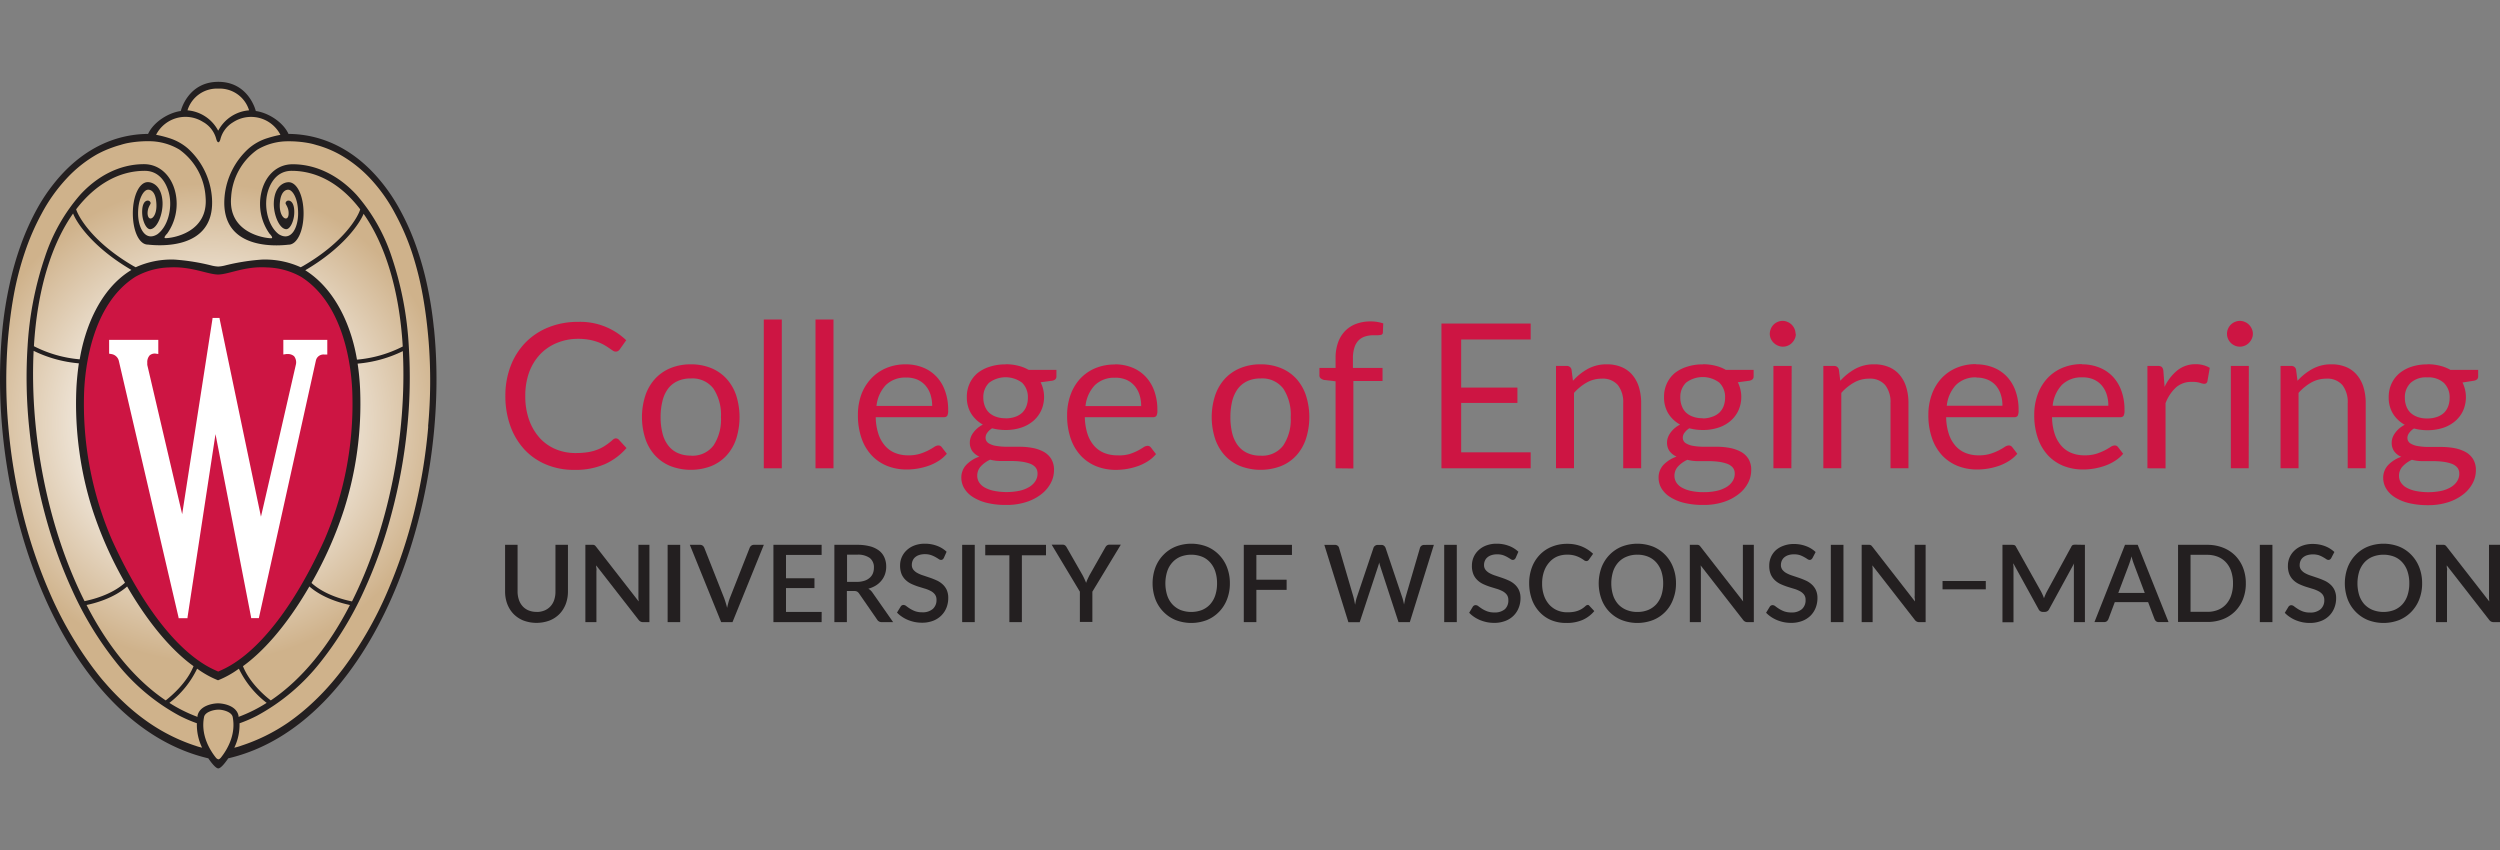 <?xml version="1.0" encoding="UTF-8"?> <svg xmlns="http://www.w3.org/2000/svg" xmlns:xlink="http://www.w3.org/1999/xlink" id="Layer_1" data-name="Layer 1" viewBox="0 0 600 204"><rect x="0" y="0" width="600" height="204" fill="#808080" stroke="none"/><defs><style>.cls-1{fill:none;}.cls-2{clip-path:url(#clip-path);}.cls-3{fill:url(#radial-gradient);}.cls-4{clip-path:url(#clip-path-2);}.cls-5{fill:#231f20;}.cls-6{fill:#cd1543;}.cls-7{fill:#fff;}.cls-8{clip-path:url(#clip-path-3);}</style><clipPath id="clip-path"><path id="SVGID" class="cls-1" d="M43.77,26.86l-.09.35-.35.05c-2.56.35-6,2.25-7.32,5,0,.46-.53.47-.71.47-7.6.11-14.63,3.46-20.31,9.69A44.26,44.26,0,0,0,7.91,53,66.7,66.7,0,0,0,3.52,65.1,89.87,89.87,0,0,0,1.1,78.8c-4.3,42.14,14.75,94.66,49,102.64l.2,0,.12.18a7,7,0,0,0,2,2.19,7,7,0,0,0,2-2.19l.12-.18.2,0c34.2-8,53.25-60.5,49-102.64A80.39,80.39,0,0,0,98.2,56.09L97.76,55a45.51,45.51,0,0,0-8-12.66C84.06,36.15,77,32.8,69.43,32.69c-.17,0-.67,0-.7-.48a10.36,10.36,0,0,0-7.31-5l-.35-.05L61,26.82c0-.07-1.68-6.67-8.6-6.67s-8.54,6.42-8.61,6.71"></path></clipPath><radialGradient id="radial-gradient" cx="-708.55" cy="113.5" r="2.02" gradientTransform="matrix(33.91, 0, 0, -33.92, 24077.18, 3951.43)" gradientUnits="userSpaceOnUse"><stop offset="0" stop-color="#fff"></stop><stop offset="0.25" stop-color="#fff"></stop><stop offset="0.84" stop-color="#cfb28b"></stop><stop offset="1" stop-color="#cfb28b"></stop></radialGradient><clipPath id="clip-path-2"><rect id="SVGID-2" data-name="SVGID" class="cls-1" y="19.62" width="104.74" height="164.76"></rect></clipPath><clipPath id="clip-path-3"><rect id="SVGID-3" data-name="SVGID" class="cls-1" x="121.23" y="130.55" width="478.77" height="18.97"></rect></clipPath></defs><g class="cls-2"><rect class="cls-3" x="-3.2" y="20.15" width="111.13" height="163.7"></rect></g><g class="cls-4"><path class="cls-5" d="M104.13,78.75a90.71,90.71,0,0,0-1.63-10.38,74.64,74.64,0,0,0-2.63-9.3,58.85,58.85,0,0,0-4.2-9.3A42.11,42.11,0,0,0,90.09,42c-5.73-6.29-12.82-9.75-20.68-9.86h-.17c-1.28-2.8-4.8-5.07-7.85-5.5,0,0-1.65-7-9-7s-9,7-9,7c-3.06.43-6.57,2.7-7.85,5.5h-.17c-7.86.11-14.95,3.57-20.69,9.86a43.07,43.07,0,0,0-5.58,7.75,59.72,59.72,0,0,0-4.19,9.3,73,73,0,0,0-2.63,9.3A90.71,90.71,0,0,0,.61,78.75C-3.74,121.44,15.46,173.91,50,182c.53.79,1.73,2.42,2.39,2.42s1.86-1.63,2.39-2.42c34.52-8.05,53.72-60.52,49.37-103.21M52.37,21.27a7.37,7.37,0,0,1,7.41,5.21,9.17,9.17,0,0,0-7.28,4.66s-.07.18-.13.18-.11-.14-.13-.18A9.18,9.18,0,0,0,45,26.48a7.37,7.37,0,0,1,7.41-5.21m-3.51,8.09a6.63,6.63,0,0,1,3,4c.13.49.31.78.51.78s.38-.29.5-.78a6.65,6.65,0,0,1,3-4,7.91,7.91,0,0,1,11.39,3,25.92,25.92,0,0,0-3.14.8,12.47,12.47,0,0,0-4.49,2.49A17.75,17.75,0,0,0,53.9,47.15C52.65,61,68.47,58.79,69.27,58.72c2,0,3.59-3.22,3.59-7.5s-1.59-7.49-3.59-7.49c-1.23,0-3.35,1-3.55,4.8C65.58,51.22,66.9,54.8,68.6,55c.88.12,1.69-1.44,1.94-3,.22-1.38.1-3.53-1.12-3.84a.72.72,0,0,0-.88.53c-.09.35.76,1,.73,2.53,0,2.36-2.42,1.18-2.1-2.57.28-3.32,2-3.11,2-3.12,1,0,2.38,2,2.38,5.69,0,3.3-1.59,6.86-4.63,5C64.41,54.35,63.39,50,64.1,46.7,64.42,45.17,65.75,41,70,41c6.15,0,11.88,3.23,16.45,9.24C86,51.85,82.79,58,72.72,63.85c-.22.11-.54.3-.55.29a20.77,20.77,0,0,0-9.31-1.84,50.89,50.89,0,0,0-8.76,1.39,7.9,7.9,0,0,1-1.73.28,8,8,0,0,1-1.74-.28,50.63,50.63,0,0,0-8.75-1.39,20.77,20.77,0,0,0-9.31,1.84s-.33-.18-.55-.29C22,58,18.78,51.85,18.27,50.24c4.58-6,10.31-9.24,16.46-9.24,4.26,0,5.58,4.17,5.9,5.7.71,3.33-.3,7.65-2.86,9.52-3,1.86-4.63-1.7-4.63-5,0-3.7,1.43-5.69,2.38-5.69.07,0,1.77-.2,2,3.12.32,3.75-2,4.93-2.1,2.57,0-1.58.81-2.18.73-2.53a.72.72,0,0,0-.88-.53C34.09,48.47,34,50.62,34.2,52c.25,1.58,1.06,3.14,1.94,3,1.7-.22,3-3.8,2.87-6.49-.19-3.82-2.32-4.8-3.54-4.8-2,0-3.59,3.22-3.59,7.49s1.54,7.5,3.59,7.5c.8.07,16.62,2.23,15.37-11.57A17.75,17.75,0,0,0,45.1,35.64a12.55,12.55,0,0,0-4.49-2.49,26,26,0,0,0-3.15-.8,7.92,7.92,0,0,1,11.4-3M18.92,87.24c-.38,2.64-.54,4.86-.6,6.24a83.32,83.32,0,0,0,.74,15,82.31,82.31,0,0,0,3.13,13.82A93,93,0,0,0,30,139.85c-3.23,2.94-8.08,4.1-9.71,4.42C11.54,126.88,7.09,104.43,8.07,84.2a30.64,30.64,0,0,0,10.85,3M8.14,83.09c.82-13.8,4.32-24.64,9.4-31.85.9,2.34,4.85,8.21,14,13.55-7.73,4.66-11.23,14.28-12.41,21.45A29.71,29.71,0,0,1,8.14,83.09m22.37,57.66c5.8,10,11.55,16,15.94,19.13-1.59,4-5.36,7.19-6.68,8.22-7.57-5.09-14-13.16-19-22.9,1.94-.4,6.49-1.58,9.75-4.45m16.81,19.74a23.18,23.18,0,0,0,5,2.78,23,23,0,0,0,5-2.78,22.76,22.76,0,0,0,6.67,8.2,35.4,35.4,0,0,1-6.75,3.36c0-.08,0-.16,0-.25-.48-2.49-3.73-3-4.92-3s-4.44.51-4.93,3l0,.25a35.4,35.4,0,0,1-6.75-3.36,22.75,22.75,0,0,0,6.66-8.2m11-.61c4.39-3.15,10.14-9.12,15.94-19.13,3.26,2.87,7.81,4.05,9.74,4.45-5,9.74-11.43,17.81-19,22.9-1.33-1-5.09-4.19-6.68-8.22m16.46-20a93,93,0,0,0,7.8-17.59,83.88,83.88,0,0,0,3.86-28.78,58.75,58.75,0,0,0-.6-6.24,30.51,30.51,0,0,0,10.85-3c1,20.23-3.46,42.68-12.2,60.07-1.63-.32-6.48-1.48-9.71-4.42m10.9-53.61c-1.17-7.17-4.72-16.61-12.41-21.45,9.11-5.34,13.05-11.21,14-13.55,5.07,7.21,8.58,18.05,9.4,31.85a29.78,29.78,0,0,1-10.95,3.15M46.74,178.93a43.78,43.78,0,0,1-11.07-5.53,50.63,50.63,0,0,1-6.13-5,59.15,59.15,0,0,1-4.44-4.65c-1-1.12-1.86-2.26-2.75-3.42a90.06,90.06,0,0,1-10.52-18.29,120.6,120.6,0,0,1-6.46-19.25A133.65,133.65,0,0,1,2,102.37a122.62,122.62,0,0,1-.13-20.46c.31-3.65.75-7.28,1.4-10.89A72.93,72.93,0,0,1,6,60.44a57.78,57.78,0,0,1,4-9.18,39.7,39.7,0,0,1,5.94-8.37A30.44,30.44,0,0,1,23.35,37,25.82,25.82,0,0,1,27,35.39c.64-.23,1.28-.44,1.94-.61a14.64,14.64,0,0,1,1.95-.49,26,26,0,0,1,4.83-.4,14.28,14.28,0,0,1,7.32,2,15.09,15.09,0,0,1,6.3,11.41c.74,8.52-7.94,9.87-9.65,9.86-.26,0-.39-.25.45-1.12a12.33,12.33,0,0,0,2-9.64c-.82-3.91-3.58-7-7.59-7-6,0-11.33,3-15.31,7.35a43,43,0,0,0-8.43,14.85A81.09,81.09,0,0,0,6.62,83.1a117.13,117.13,0,0,0,.44,20.08,130.34,130.34,0,0,0,3.67,20,114.46,114.46,0,0,0,6.66,18.6,81.61,81.61,0,0,0,10.34,17,48.92,48.92,0,0,0,15.35,13,33.39,33.39,0,0,0,4.17,1.8,12.69,12.69,0,0,0,1.25,5.86,12.39,12.39,0,0,1-1.76-.52M53,181.85s-.3.36-.59.39a1.14,1.14,0,0,1-.59-.39c-1.48-1.86-3.68-5.46-2.85-9.76.23-1.21,2.27-1.76,3.44-1.77s3.21.56,3.44,1.77c.83,4.3-1.37,7.9-2.85,9.76m49.78-79.48a133.63,133.63,0,0,1-3.37,20.47,120.64,120.64,0,0,1-6.47,19.25,89.6,89.6,0,0,1-10.52,18.29c-.88,1.16-1.79,2.3-2.75,3.42a57.25,57.25,0,0,1-4.43,4.65,52.23,52.23,0,0,1-6.13,5A44,44,0,0,1,58,178.93a12.55,12.55,0,0,1-1.77.52,12.69,12.69,0,0,0,1.26-5.86,32.63,32.63,0,0,0,4.16-1.8,49,49,0,0,0,15.36-13,82,82,0,0,0,10.34-17A114.42,114.42,0,0,0,94,123.18a129.17,129.17,0,0,0,3.68-20,118.15,118.15,0,0,0,.43-20.08A80.68,80.68,0,0,0,94,61.62a43,43,0,0,0-8.43-14.85c-4-4.34-9.33-7.34-15.32-7.35-4,0-6.76,3-7.58,7a12.33,12.33,0,0,0,2,9.64c.84.87.7,1.11.44,1.12-1.7,0-10.39-1.34-9.64-9.86a15.06,15.06,0,0,1,6.3-11.41,14.28,14.28,0,0,1,7.32-2,26,26,0,0,1,4.83.4,15,15,0,0,1,2,.49c.65.17,1.3.38,1.94.61A25.82,25.82,0,0,1,81.39,37a30.58,30.58,0,0,1,7.48,5.86,39,39,0,0,1,5.94,8.37,57.82,57.82,0,0,1,4,9.18A75.61,75.61,0,0,1,101.48,71c.65,3.61,1.09,7.24,1.39,10.89a120.51,120.51,0,0,1-.13,20.46"></path><path class="cls-6" d="M84.54,93.75c-.22-5.07-1.7-20.57-12.24-27.29A17.69,17.69,0,0,0,64,64.18c-5.18-.34-9,1.64-11.6,1.71H52.3c-2.58-.07-6.44-2-11.62-1.71a17.54,17.54,0,0,0-8.24,2.28c-10.54,6.72-12,22.22-12.24,27.29a82.22,82.22,0,0,0,6.68,35.84C34.18,145.65,43,157,51.67,160.86l.7.32.7-.32c8.69-3.86,17.5-15.21,24.78-31.27a82.18,82.18,0,0,0,6.69-35.84"></path><path class="cls-7" d="M68,81.57v3.51l.71-.11a2.59,2.59,0,0,1,.33,0,2.22,2.22,0,0,1,1.54.52,2.4,2.4,0,0,1,.41,2.1S64,118.13,62.63,124c-1.55-7.36-9.93-47.52-9.93-47.52l0-.17H51l0,.18s-6.07,39.1-7.28,46.92L35.35,87.6a4.81,4.81,0,0,1,0-.52,2.4,2.4,0,0,1,.58-1.8,1.89,1.89,0,0,1,1.36-.42l.7.1V81.57H26.19v3.31l.52.09a2.18,2.18,0,0,1,1.79,1.56s13.77,59.16,14.36,61.68l0,.16H45l0-.18c.06-.41,5.67-37.11,6.72-44l8.55,44,0,.17h1.85L75.82,86.5a1.86,1.86,0,0,1,1.92-1.42h.13l.68,0V81.57Z"></path></g><polygon class="cls-5" points="545 130.76 544.63 130.76 544.25 130.76 543.87 130.76 543.49 130.76 543.11 130.76 542.73 130.76 542.36 130.76 542.36 131.92 542.36 133.08 542.36 134.24 542.36 135.39 542.36 136.55 542.36 137.71 542.36 138.87 542.36 140.03 542.36 141.19 542.36 142.35 542.36 143.51 542.36 144.67 542.36 145.83 542.36 146.99 542.36 148.15 542.36 149.31 542.73 149.31 543.11 149.31 543.49 149.31 543.87 149.31 544.25 149.31 544.63 149.31 545 149.31 545.38 149.31 545.38 148.15 545.38 146.99 545.38 145.83 545.38 144.67 545.38 143.51 545.38 142.35 545.38 141.19 545.38 140.03 545.38 138.87 545.38 137.71 545.38 136.55 545.38 135.39 545.38 134.24 545.38 133.08 545.38 131.92 545.38 130.76 545 130.76"></polygon><polygon class="cls-5" points="442.05 130.76 441.68 130.76 441.3 130.76 440.92 130.76 440.54 130.76 440.16 130.76 439.78 130.76 439.4 130.76 439.4 131.92 439.4 133.08 439.4 134.24 439.4 135.39 439.4 136.55 439.4 137.71 439.4 138.87 439.4 140.03 439.4 141.19 439.4 142.35 439.4 143.51 439.4 144.67 439.4 145.83 439.4 146.99 439.4 148.15 439.4 149.31 439.78 149.31 440.16 149.31 440.54 149.31 440.92 149.31 441.3 149.31 441.68 149.31 442.05 149.31 442.43 149.31 442.43 148.15 442.43 146.99 442.43 145.83 442.43 144.67 442.43 143.51 442.43 142.35 442.43 141.19 442.43 140.03 442.43 138.87 442.43 137.71 442.43 136.55 442.43 135.39 442.43 134.24 442.43 133.08 442.43 131.92 442.43 130.76 442.05 130.76"></polygon><polygon class="cls-5" points="349.25 130.76 348.88 130.76 348.5 130.76 348.12 130.76 347.74 130.76 347.36 130.76 346.98 130.76 346.61 130.76 346.61 131.92 346.61 133.08 346.61 134.24 346.61 135.39 346.61 136.55 346.61 137.71 346.61 138.87 346.61 140.03 346.61 141.19 346.61 142.35 346.61 143.51 346.61 144.67 346.61 145.83 346.61 146.99 346.61 148.15 346.61 149.31 346.98 149.31 347.36 149.31 347.74 149.31 348.12 149.31 348.5 149.31 348.88 149.31 349.25 149.31 349.63 149.31 349.63 148.15 349.63 146.99 349.63 145.83 349.63 144.67 349.63 143.51 349.63 142.35 349.63 141.19 349.63 140.03 349.63 138.87 349.63 137.71 349.63 136.55 349.63 135.39 349.63 134.24 349.63 133.08 349.63 131.92 349.63 130.76 349.25 130.76"></polygon><g class="cls-8"><path class="cls-5" d="M128.77,146.87a4.87,4.87,0,0,0,1.92-.36,4,4,0,0,0,1.43-1A4.15,4.15,0,0,0,133,144a6.06,6.06,0,0,0,.31-2V130.76h3v11.18a8.53,8.53,0,0,1-.52,3,7.07,7.07,0,0,1-1.5,2.4,6.84,6.84,0,0,1-2.38,1.58,9,9,0,0,1-6.3,0,6.89,6.89,0,0,1-2.37-1.58,7.07,7.07,0,0,1-1.5-2.4,8.53,8.53,0,0,1-.52-3V130.76h3v11.17a6.1,6.1,0,0,0,.31,2,4.42,4.42,0,0,0,.89,1.56,4,4,0,0,0,1.42,1,4.82,4.82,0,0,0,1.91.36"></path><path class="cls-5" d="M155.86,130.76v18.55h-1.53a1.2,1.2,0,0,1-.59-.13,1.32,1.32,0,0,1-.47-.4l-10.19-13.09c0,.25,0,.5.06.74s0,.47,0,.68v12.2h-2.65V130.76h1.57a1.62,1.62,0,0,1,.33,0,.72.72,0,0,1,.25.07.62.62,0,0,1,.22.15,3.28,3.28,0,0,1,.22.26l10.2,13.1c0-.26-.05-.53-.06-.79s0-.49,0-.72V130.76Z"></path><polygon class="cls-5" points="233.94 149.31 233.57 149.31 233.19 149.31 232.81 149.31 232.43 149.31 232.05 149.31 231.67 149.31 231.29 149.31 230.92 149.31 230.92 148.15 230.92 146.99 230.92 145.83 230.92 144.67 230.92 143.51 230.92 142.35 230.92 141.19 230.92 140.03 230.92 138.87 230.92 137.71 230.92 136.55 230.92 135.4 230.92 134.24 230.92 133.08 230.92 131.92 230.92 130.76 231.29 130.76 231.67 130.76 232.05 130.76 232.43 130.76 232.81 130.76 233.19 130.76 233.57 130.76 233.94 130.76 233.94 131.92 233.94 133.08 233.94 134.24 233.94 135.4 233.94 136.55 233.94 137.71 233.94 138.87 233.94 140.03 233.94 141.19 233.94 142.35 233.94 143.51 233.94 144.67 233.94 145.83 233.94 146.99 233.94 148.15 233.94 149.31"></polygon><path class="cls-5" d="M183.32,130.76l-7.52,18.55h-2.72l-7.52-18.55H168a1,1,0,0,1,.65.2,1.38,1.38,0,0,1,.37.49l4.78,12.1a22.91,22.91,0,0,1,.71,2.34c.09-.44.19-.85.3-1.25a9.31,9.31,0,0,1,.35-1.09l4.77-12.1a1.21,1.21,0,0,1,.36-.47.94.94,0,0,1,.64-.22Z"></path><polygon class="cls-5" points="197.2 146.87 197.19 149.31 185.62 149.31 185.62 130.76 197.19 130.76 197.19 133.19 188.64 133.19 188.64 138.78 195.47 138.78 195.47 141.14 188.64 141.14 188.64 146.87 197.2 146.87"></polygon><path class="cls-5" d="M214.35,149.31h-2.69a1.25,1.25,0,0,1-1.16-.62l-4.32-6.25a1.48,1.48,0,0,0-.48-.46,1.58,1.58,0,0,0-.77-.14h-1.68v7.47h-3V130.76h5.46a11.64,11.64,0,0,1,3.15.37,6.19,6.19,0,0,1,2.17,1.06,4.2,4.2,0,0,1,1.25,1.66,5.32,5.32,0,0,1,.41,2.15,5.48,5.48,0,0,1-.29,1.8,4.81,4.81,0,0,1-.84,1.52,5.32,5.32,0,0,1-1.34,1.19,6.67,6.67,0,0,1-1.82.78,3,3,0,0,1,1,.94Zm-8.73-9.66a5.81,5.81,0,0,0,1.81-.26,3.5,3.5,0,0,0,1.28-.7,2.82,2.82,0,0,0,.78-1.07,3.66,3.66,0,0,0,.25-1.39,2.8,2.8,0,0,0-1-2.32,4.86,4.86,0,0,0-3-.79h-2.45v6.53Z"></path><path class="cls-5" d="M226.51,133.93a1.12,1.12,0,0,1-.29.34.71.71,0,0,1-.39.11,1,1,0,0,1-.55-.21c-.2-.14-.45-.29-.75-.46a6.85,6.85,0,0,0-1-.46A4.48,4.48,0,0,0,222,133a4.38,4.38,0,0,0-1.36.19,2.8,2.8,0,0,0-1,.54,2.18,2.18,0,0,0-.6.82,2.61,2.61,0,0,0-.2,1,1.81,1.81,0,0,0,.37,1.18,3.08,3.08,0,0,0,1,.81,7.28,7.28,0,0,0,1.4.58l1.6.54c.54.19,1.08.4,1.6.64a5.39,5.39,0,0,1,1.4.92,4.22,4.22,0,0,1,1,1.35,4.69,4.69,0,0,1,.37,1.94,6.33,6.33,0,0,1-.42,2.32,5.53,5.53,0,0,1-3.22,3.16,7.28,7.28,0,0,1-2.68.46,9.09,9.09,0,0,1-1.74-.17,9.4,9.4,0,0,1-1.61-.49,7.84,7.84,0,0,1-1.43-.77,6.93,6.93,0,0,1-1.2-1l.88-1.44a.74.74,0,0,1,.29-.29.79.79,0,0,1,.4-.1,1.13,1.13,0,0,1,.66.27c.24.19.53.39.87.61a7,7,0,0,0,1.23.61,4.89,4.89,0,0,0,1.72.27,3.67,3.67,0,0,0,2.53-.79,2.81,2.81,0,0,0,.9-2.21,2.07,2.07,0,0,0-.38-1.28,2.87,2.87,0,0,0-1-.83,7.56,7.56,0,0,0-1.4-.57l-1.6-.49a15.38,15.38,0,0,1-1.59-.62,5.18,5.18,0,0,1-1.4-.93,4.26,4.26,0,0,1-1-1.41,5.42,5.42,0,0,1-.37-2.11,4.94,4.94,0,0,1,1.54-3.61,5.47,5.47,0,0,1,1.86-1.17,6.88,6.88,0,0,1,2.53-.44,8.16,8.16,0,0,1,2.93.51,6.75,6.75,0,0,1,2.3,1.42Z"></path><polygon class="cls-5" points="251.04 133.27 245.25 133.27 245.25 149.31 242.25 149.31 242.25 133.27 236.46 133.27 236.46 130.76 251.04 130.76 251.04 133.27"></polygon><path class="cls-5" d="M262.17,142v7.26h-3V142l-6.77-11.28H255a1,1,0,0,1,.64.19,1.57,1.57,0,0,1,.38.49l3.8,6.65c.18.33.33.65.47.95s.27.6.38.89a8.34,8.34,0,0,1,.35-.9c.14-.29.29-.61.46-.94l3.78-6.65a1.48,1.48,0,0,1,.37-.47,1,1,0,0,1,.63-.21H269Z"></path><path class="cls-5" d="M295.17,140a10.39,10.39,0,0,1-.67,3.8,8.75,8.75,0,0,1-1.89,3,8.63,8.63,0,0,1-2.92,2,10.44,10.44,0,0,1-7.57,0,8.67,8.67,0,0,1-2.93-2,8.78,8.78,0,0,1-1.9-3,11.11,11.11,0,0,1,0-7.6,8.78,8.78,0,0,1,1.9-3,8.55,8.55,0,0,1,2.93-2,10.44,10.44,0,0,1,7.57,0,8.51,8.51,0,0,1,2.92,2,8.75,8.75,0,0,1,1.89,3,10.43,10.43,0,0,1,.67,3.8m-3.08,0a8.87,8.87,0,0,0-.43-2.87,6,6,0,0,0-1.24-2.16,5.23,5.23,0,0,0-1.95-1.37,7.26,7.26,0,0,0-5.14,0,5.39,5.39,0,0,0-1.95,1.37,5.91,5.91,0,0,0-1.25,2.16,9.65,9.65,0,0,0,0,5.76,5.91,5.91,0,0,0,1.25,2.16,5.59,5.59,0,0,0,1.95,1.35,7.26,7.26,0,0,0,5.14,0,5.42,5.42,0,0,0,1.95-1.35,6,6,0,0,0,1.24-2.16,8.91,8.91,0,0,0,.43-2.89"></path><polygon class="cls-5" points="301.53 133.19 301.53 139.13 308.79 139.13 308.79 141.57 301.53 141.57 301.53 149.31 298.51 149.31 298.51 130.76 310.07 130.76 310.07 133.19 301.53 133.19"></polygon><path class="cls-5" d="M344.13,130.76l-5.77,18.55h-2.72L331.29,136q-.07-.23-.15-.48c-.05-.17-.09-.36-.14-.55,0,.19-.09.38-.13.55l-.15.48-4.39,13.32h-2.72l-5.77-18.55h2.52a1,1,0,0,1,.65.19.87.87,0,0,1,.36.5l3.48,11.89c.06.26.13.54.19.84s.12.61.18.94c.06-.33.13-.64.2-1a7.51,7.51,0,0,1,.24-.83l4-11.89A1,1,0,0,1,330,131a1,1,0,0,1,.64-.22h.88a.94.94,0,0,1,.64.2,1.28,1.28,0,0,1,.37.49l4,11.89a7.79,7.79,0,0,1,.24.81c.07.29.14.59.2.9q.09-.47.18-.9a8.14,8.14,0,0,1,.18-.81l3.47-11.89a1,1,0,0,1,.35-.49,1.11,1.11,0,0,1,.65-.2Z"></path><path class="cls-5" d="M363.75,133.93a1.29,1.29,0,0,1-.3.34.66.66,0,0,1-.38.11,1,1,0,0,1-.55-.21c-.2-.14-.45-.29-.75-.46a6.57,6.57,0,0,0-1-.46,4.38,4.38,0,0,0-1.44-.21,4.3,4.3,0,0,0-1.36.19,2.8,2.8,0,0,0-1,.54,2.18,2.18,0,0,0-.6.82,2.44,2.44,0,0,0-.2,1,1.81,1.81,0,0,0,.37,1.18,3.08,3.08,0,0,0,1,.81,7.45,7.45,0,0,0,1.39.58l1.61.54c.54.19,1.08.4,1.6.64a5.56,5.56,0,0,1,1.4.92,4.35,4.35,0,0,1,1,1.35,4.53,4.53,0,0,1,.38,1.94,6.14,6.14,0,0,1-.43,2.32,5.42,5.42,0,0,1-1.23,1.89,5.58,5.58,0,0,1-2,1.27,7.29,7.29,0,0,1-2.69.46,9,9,0,0,1-1.73-.17,9.4,9.4,0,0,1-1.61-.49,8.28,8.28,0,0,1-1.44-.77,7.24,7.24,0,0,1-1.19-1l.87-1.44a.83.83,0,0,1,.3-.29.77.77,0,0,1,.4-.1,1.11,1.11,0,0,1,.65.27c.24.19.54.39.87.61a6.82,6.82,0,0,0,1.24.61,4.85,4.85,0,0,0,1.72.27,3.69,3.69,0,0,0,2.53-.79A2.81,2.81,0,0,0,362,144a2.07,2.07,0,0,0-.38-1.28,3,3,0,0,0-1-.83,7.85,7.85,0,0,0-1.4-.57l-1.6-.49a15.38,15.38,0,0,1-1.59-.62,5.18,5.18,0,0,1-1.4-.93,4.26,4.26,0,0,1-1-1.41,5.25,5.25,0,0,1-.37-2.11,5.07,5.07,0,0,1,.39-2,5,5,0,0,1,1.15-1.66,5.47,5.47,0,0,1,1.86-1.17,6.86,6.86,0,0,1,2.52-.44,8.08,8.08,0,0,1,2.93.51,6.66,6.66,0,0,1,2.3,1.42Z"></path><path class="cls-5" d="M381,145.17a.53.53,0,0,1,.43.2l1.2,1.29a7.7,7.7,0,0,1-2.78,2.11,9.51,9.51,0,0,1-3.95.74,9.2,9.2,0,0,1-3.67-.7,8,8,0,0,1-2.8-2,8.64,8.64,0,0,1-1.79-3A11.44,11.44,0,0,1,367,140a10.73,10.73,0,0,1,.66-3.83,8.71,8.71,0,0,1,1.87-3,8.25,8.25,0,0,1,2.88-1.95,9.51,9.51,0,0,1,3.71-.7,9.05,9.05,0,0,1,3.54.65,8.79,8.79,0,0,1,2.68,1.74l-1,1.4a.69.69,0,0,1-.24.24.62.62,0,0,1-.39.11,1,1,0,0,1-.58-.24,8.45,8.45,0,0,0-.84-.53,6.6,6.6,0,0,0-1.28-.53,6.44,6.44,0,0,0-1.91-.24,6.23,6.23,0,0,0-2.43.47A5.28,5.28,0,0,0,371.8,135a6.34,6.34,0,0,0-1.24,2.16,8.7,8.7,0,0,0-.45,2.9,8.52,8.52,0,0,0,.47,2.92,6.3,6.3,0,0,0,1.27,2.16,5.55,5.55,0,0,0,1.91,1.35,6,6,0,0,0,2.36.46,9.68,9.68,0,0,0,1.38-.08,6,6,0,0,0,1.13-.27,5.43,5.43,0,0,0,1-.47,5.68,5.68,0,0,0,.91-.7.78.78,0,0,1,.51-.23"></path><path class="cls-5" d="M402.24,140a10.4,10.4,0,0,1-.68,3.8,8.47,8.47,0,0,1-4.8,5,10.47,10.47,0,0,1-7.58,0,8.5,8.5,0,0,1-4.82-5,11.11,11.11,0,0,1,0-7.6,8.75,8.75,0,0,1,1.89-3,8.65,8.65,0,0,1,2.93-2,10.47,10.47,0,0,1,7.58,0,8.6,8.6,0,0,1,2.92,2,8.73,8.73,0,0,1,1.88,3,10.43,10.43,0,0,1,.68,3.8m-3.08,0a9.15,9.15,0,0,0-.43-2.87,6.18,6.18,0,0,0-1.24-2.16,5.39,5.39,0,0,0-1.95-1.37,6.66,6.66,0,0,0-2.58-.47,6.56,6.56,0,0,0-2.56.47,5.34,5.34,0,0,0-2,1.37,6,6,0,0,0-1.25,2.16,9.65,9.65,0,0,0,0,5.76,6,6,0,0,0,1.25,2.16,5.54,5.54,0,0,0,2,1.35,6.75,6.75,0,0,0,2.56.47,6.85,6.85,0,0,0,2.58-.47,5.59,5.59,0,0,0,1.95-1.35,6.18,6.18,0,0,0,1.24-2.16,9.19,9.19,0,0,0,.43-2.89"></path><path class="cls-5" d="M420.92,130.76v18.55h-1.53a1.2,1.2,0,0,1-.59-.13,1.3,1.3,0,0,1-.46-.4l-10.19-13.09.06.74c0,.25,0,.47,0,.68v12.2h-2.65V130.76h1.57a1.62,1.62,0,0,1,.33,0,.66.66,0,0,1,.25.07.62.62,0,0,1,.22.15,3.28,3.28,0,0,1,.22.26l10.2,13.1-.06-.79c0-.25,0-.49,0-.72V130.76Z"></path><path class="cls-5" d="M435,133.93a1.29,1.29,0,0,1-.3.34.67.67,0,0,1-.39.11,1,1,0,0,1-.54-.21c-.21-.14-.45-.29-.75-.46a7.48,7.48,0,0,0-1-.46,4.38,4.38,0,0,0-1.44-.21,4.3,4.3,0,0,0-1.36.19,2.94,2.94,0,0,0-1,.54,2.42,2.42,0,0,0-.6.82,2.61,2.61,0,0,0-.2,1,1.82,1.82,0,0,0,.38,1.18,3.15,3.15,0,0,0,1,.81,7.85,7.85,0,0,0,1.4.58l1.61.54c.54.19,1.07.4,1.6.64a5.56,5.56,0,0,1,1.4.92,4.35,4.35,0,0,1,1,1.35,4.53,4.53,0,0,1,.38,1.94,6.34,6.34,0,0,1-.43,2.32,5.57,5.57,0,0,1-1.23,1.89,5.76,5.76,0,0,1-2,1.27,7.33,7.33,0,0,1-2.69.46,9,9,0,0,1-1.73-.17,9.13,9.13,0,0,1-1.61-.49,8.28,8.28,0,0,1-1.44-.77,7.77,7.77,0,0,1-1.2-1l.88-1.44a.76.76,0,0,1,.3-.29.77.77,0,0,1,.4-.1,1.13,1.13,0,0,1,.65.27c.24.19.53.39.87.61a7,7,0,0,0,1.23.61,5,5,0,0,0,1.73.27,3.69,3.69,0,0,0,2.53-.79,2.81,2.81,0,0,0,.89-2.21,2.07,2.07,0,0,0-.37-1.28,3,3,0,0,0-1-.83,7.45,7.45,0,0,0-1.39-.57c-.53-.15-1.06-.32-1.6-.49a16.49,16.49,0,0,1-1.6-.62,5.13,5.13,0,0,1-1.39-.93,4.26,4.26,0,0,1-1-1.41,5.25,5.25,0,0,1-.37-2.11,5.07,5.07,0,0,1,.39-2,4.82,4.82,0,0,1,1.15-1.66A5.47,5.47,0,0,1,428,131a6.86,6.86,0,0,1,2.52-.44,8.12,8.12,0,0,1,2.93.51,6.66,6.66,0,0,1,2.3,1.42Z"></path><path class="cls-5" d="M462.15,130.76v18.55h-1.53a1.21,1.21,0,0,1-.6-.13,1.39,1.39,0,0,1-.46-.4l-10.19-13.09c0,.25.05.5.06.74s0,.47,0,.68v12.2H446.8V130.76h1.57a1.52,1.52,0,0,1,.32,0,.8.8,0,0,1,.48.22l.22.26,10.19,13.1c0-.26,0-.53-.05-.79s0-.49,0-.72V130.76Z"></path><rect class="cls-5" x="466.21" y="139.44" width="10.38" height="2"></rect><path class="cls-5" d="M500.38,130.76v18.55h-2.65V136.59c0-.2,0-.43,0-.67s0-.49.07-.74l-6,11a1.14,1.14,0,0,1-1.07.68h-.42a1.12,1.12,0,0,1-1.07-.68l-6.06-11q0,.38.06.75c0,.25,0,.48,0,.69v12.72h-2.65V130.76h2.25a2,2,0,0,1,.62.07.77.77,0,0,1,.4.43L489.87,142c.13.25.25.51.37.77s.22.53.31.8c.11-.27.21-.55.33-.82s.24-.53.37-.77l5.86-10.76a.77.77,0,0,1,.4-.43,2,2,0,0,1,.62-.07Z"></path><path class="cls-5" d="M520.45,149.3h-2.34a1,1,0,0,1-.64-.19,1.31,1.31,0,0,1-.37-.5l-1.55-4.1h-8l-1.54,4.1a1.32,1.32,0,0,1-.36.48,1,1,0,0,1-.64.21h-2.34L510,130.76h3.05Zm-5.71-7-2.55-6.77a17.28,17.28,0,0,1-.63-2c-.1.4-.2.77-.31,1.11s-.22.64-.31.9l-2.55,6.76Z"></path><path class="cls-5" d="M539,140a10.16,10.16,0,0,1-.67,3.77,8.6,8.6,0,0,1-1.89,2.93,8.49,8.49,0,0,1-2.92,1.9,10.23,10.23,0,0,1-3.79.67h-7V130.76h7a10,10,0,0,1,3.79.68,8.46,8.46,0,0,1,2.92,1.89,8.7,8.7,0,0,1,1.89,2.93A10.19,10.19,0,0,1,539,140m-3.08,0a8.87,8.87,0,0,0-.43-2.87,5.9,5.9,0,0,0-1.24-2.15,5.42,5.42,0,0,0-1.95-1.35,6.76,6.76,0,0,0-2.57-.47h-4v13.68h4a6.76,6.76,0,0,0,2.57-.46,5.18,5.18,0,0,0,1.95-1.35,6,6,0,0,0,1.24-2.15,8.81,8.81,0,0,0,.43-2.88"></path><path class="cls-5" d="M559.5,133.93a1.12,1.12,0,0,1-.29.34.71.71,0,0,1-.39.11,1,1,0,0,1-.55-.21c-.2-.14-.45-.29-.75-.46a6.57,6.57,0,0,0-1-.46,5,5,0,0,0-2.8,0,2.8,2.8,0,0,0-1,.54,2.18,2.18,0,0,0-.6.82,2.61,2.61,0,0,0-.2,1,1.81,1.81,0,0,0,.37,1.18,3.08,3.08,0,0,0,1,.81,7.28,7.28,0,0,0,1.4.58l1.6.54c.54.19,1.08.4,1.6.64a5.39,5.39,0,0,1,1.4.92,4,4,0,0,1,1,1.35,4.53,4.53,0,0,1,.38,1.94,6.14,6.14,0,0,1-.43,2.32,5.42,5.42,0,0,1-1.23,1.89,5.58,5.58,0,0,1-2,1.27,7.29,7.29,0,0,1-2.69.46,9,9,0,0,1-1.73-.17,9.4,9.4,0,0,1-1.61-.49,7.84,7.84,0,0,1-1.43-.77,6.93,6.93,0,0,1-1.2-1l.87-1.44a.83.83,0,0,1,.3-.29.77.77,0,0,1,.4-.1,1.13,1.13,0,0,1,.66.27c.24.19.53.39.87.61a6.4,6.4,0,0,0,1.23.61,4.89,4.89,0,0,0,1.72.27,3.67,3.67,0,0,0,2.53-.79,2.81,2.81,0,0,0,.9-2.21,2.13,2.13,0,0,0-.37-1.28,3,3,0,0,0-1-.83,7.56,7.56,0,0,0-1.4-.57l-1.6-.49a15.38,15.38,0,0,1-1.59-.62,5.18,5.18,0,0,1-1.4-.93,4.26,4.26,0,0,1-1-1.41,5.25,5.25,0,0,1-.37-2.11,4.94,4.94,0,0,1,1.54-3.61,5.47,5.47,0,0,1,1.86-1.17,6.88,6.88,0,0,1,2.53-.44,8.16,8.16,0,0,1,2.93.51,6.71,6.71,0,0,1,2.29,1.42Z"></path><path class="cls-5" d="M581.31,140a10.39,10.39,0,0,1-.67,3.8,8.91,8.91,0,0,1-1.89,3,8.63,8.63,0,0,1-2.92,2,10.44,10.44,0,0,1-7.57,0,8.67,8.67,0,0,1-2.93-2,8.78,8.78,0,0,1-1.9-3,11.11,11.11,0,0,1,0-7.6,8.78,8.78,0,0,1,1.9-3,8.55,8.55,0,0,1,2.93-2,10.44,10.44,0,0,1,7.57,0,8.51,8.51,0,0,1,2.92,2,8.91,8.91,0,0,1,1.89,3,10.43,10.43,0,0,1,.67,3.8m-3.08,0a8.87,8.87,0,0,0-.43-2.87,6,6,0,0,0-1.24-2.16,5.23,5.23,0,0,0-1.95-1.37,7.26,7.26,0,0,0-5.14,0,5.51,5.51,0,0,0-2,1.37,6.2,6.2,0,0,0-1.25,2.16,9.86,9.86,0,0,0,0,5.76,6.2,6.2,0,0,0,1.25,2.16,5.73,5.73,0,0,0,2,1.35,7.26,7.26,0,0,0,5.14,0,5.42,5.42,0,0,0,1.95-1.35,6,6,0,0,0,1.24-2.16,8.91,8.91,0,0,0,.43-2.89"></path><path class="cls-5" d="M600,130.76v18.55h-1.53a1.26,1.26,0,0,1-.6-.13,1.39,1.39,0,0,1-.46-.4l-10.19-13.09c0,.25,0,.5.06.74s0,.47,0,.68v12.2h-2.65V130.76h1.57a1.62,1.62,0,0,1,.33,0,.81.81,0,0,1,.47.22l.22.26,10.2,13.1c0-.26-.05-.53-.06-.79s0-.49,0-.72V130.76Z"></path><polygon class="cls-5" points="163.25 149.31 162.88 149.31 162.5 149.31 162.12 149.31 161.74 149.31 161.36 149.31 160.98 149.31 160.61 149.31 160.23 149.31 160.23 148.15 160.23 146.99 160.23 145.83 160.23 144.67 160.23 143.51 160.23 142.35 160.23 141.19 160.23 140.03 160.23 138.87 160.23 137.71 160.23 136.55 160.23 135.4 160.23 134.24 160.23 133.08 160.23 131.92 160.23 130.76 160.61 130.76 160.98 130.76 161.36 130.76 161.74 130.76 162.12 130.76 162.5 130.76 162.88 130.76 163.25 130.76 163.25 131.92 163.25 133.08 163.25 134.24 163.25 135.4 163.25 136.55 163.25 137.71 163.25 138.87 163.25 140.03 163.25 141.19 163.25 142.35 163.25 143.51 163.25 144.67 163.25 145.83 163.25 146.99 163.25 148.15 163.25 149.31"></polygon></g><path class="cls-6" d="M147.82,105.21a1,1,0,0,1,.7.32l1.84,2a15,15,0,0,1-5.18,3.86,17.63,17.63,0,0,1-7.33,1.38,17.16,17.16,0,0,1-6.81-1.3,14.89,14.89,0,0,1-5.22-3.64,16.54,16.54,0,0,1-3.34-5.61,21,21,0,0,1-1.19-7.2,19.87,19.87,0,0,1,1.27-7.2,16.48,16.48,0,0,1,3.58-5.63,16,16,0,0,1,5.52-3.64,18.65,18.65,0,0,1,7.09-1.3,15.89,15.89,0,0,1,11.54,4.41l-1.53,2.16a1.65,1.65,0,0,1-.39.4,1.08,1.08,0,0,1-.63.16,1.22,1.22,0,0,1-.66-.23l-.84-.57c-.32-.23-.7-.47-1.14-.73a10.25,10.25,0,0,0-1.55-.73,14.12,14.12,0,0,0-2.09-.57,14.76,14.76,0,0,0-2.74-.23,13.16,13.16,0,0,0-5.1,1,11.54,11.54,0,0,0-4,2.73A12.66,12.66,0,0,0,127,89.33a16.54,16.54,0,0,0-.93,5.7,16.75,16.75,0,0,0,.93,5.79,13,13,0,0,0,2.55,4.31,10.89,10.89,0,0,0,3.82,2.68,12.26,12.26,0,0,0,4.75.92,19.42,19.42,0,0,0,2.79-.18,11.28,11.28,0,0,0,2.29-.57,9.48,9.48,0,0,0,2-1,14.82,14.82,0,0,0,1.84-1.41,1.19,1.19,0,0,1,.8-.37"></path><path class="cls-6" d="M165.81,87.44a12.6,12.6,0,0,1,4.86.9,10.28,10.28,0,0,1,3.68,2.54,11.27,11.27,0,0,1,2.33,4,17.29,17.29,0,0,1,0,10.46,11.22,11.22,0,0,1-2.33,4,10.14,10.14,0,0,1-3.68,2.53,13.74,13.74,0,0,1-9.73,0,10.26,10.26,0,0,1-3.69-2.53,11.12,11.12,0,0,1-2.35-4,16.89,16.89,0,0,1,0-10.46,11.16,11.16,0,0,1,2.35-4,10.41,10.41,0,0,1,3.69-2.54,12.62,12.62,0,0,1,4.87-.9m0,21.92a6.3,6.3,0,0,0,5.43-2.44,11.31,11.31,0,0,0,1.79-6.8,11.47,11.47,0,0,0-1.79-6.84,6.31,6.31,0,0,0-5.43-2.45,7.37,7.37,0,0,0-3.2.64,5.91,5.91,0,0,0-2.27,1.81A8.1,8.1,0,0,0,159,96.21a15.56,15.56,0,0,0-.45,3.91A15.37,15.37,0,0,0,159,104a7.88,7.88,0,0,0,1.36,2.9,5.91,5.91,0,0,0,2.27,1.81,7.52,7.52,0,0,0,3.2.63"></path><polygon class="cls-6" points="187.63 76.68 187.63 112.39 183.31 112.39 183.31 96.49 183.31 88.83 183.31 76.68 187.63 76.68"></polygon><polygon class="cls-6" points="200.04 76.68 200.04 112.39 195.72 112.39 195.72 96.49 195.72 88.83 195.72 76.68 200.04 76.68"></polygon><path class="cls-6" d="M217.38,87.44a11,11,0,0,1,4.07.74,9,9,0,0,1,3.22,2.13,9.53,9.53,0,0,1,2.12,3.45,13.24,13.24,0,0,1,.77,4.66,2.75,2.75,0,0,1-.22,1.36.89.89,0,0,1-.82.34H210.18a13.45,13.45,0,0,0,.63,4,8.19,8.19,0,0,0,1.6,2.87,6.36,6.36,0,0,0,2.42,1.72,8.34,8.34,0,0,0,3.15.57,9.27,9.27,0,0,0,2.8-.37,13.38,13.38,0,0,0,2-.81,16.09,16.09,0,0,0,1.42-.82,1.82,1.82,0,0,1,1-.37,1,1,0,0,1,.82.41l1.22,1.58a8.65,8.65,0,0,1-1.92,1.68,11.81,11.81,0,0,1-2.39,1.18,15.84,15.84,0,0,1-5.32.92,12.54,12.54,0,0,1-4.69-.86,10.45,10.45,0,0,1-3.71-2.52,11.49,11.49,0,0,1-2.44-4.11,16.81,16.81,0,0,1-.87-5.63,14.22,14.22,0,0,1,.79-4.8A11.38,11.38,0,0,1,209,90.94a10.55,10.55,0,0,1,3.62-2.57,11.88,11.88,0,0,1,4.8-.93m.09,3.18a6.65,6.65,0,0,0-4.92,1.8,8.57,8.57,0,0,0-2.23,5h13.36a8.87,8.87,0,0,0-.41-2.75,6.33,6.33,0,0,0-1.21-2.16,5.62,5.62,0,0,0-1.95-1.41,6.65,6.65,0,0,0-2.64-.49"></path><path class="cls-6" d="M241.33,87.42a11.9,11.9,0,0,1,3,.35,9.4,9.4,0,0,1,2.54,1h6.67v1.6q0,.8-1,1l-2.79.38a7.91,7.91,0,0,1,.13,6.78,7.39,7.39,0,0,1-1.91,2.51,8.55,8.55,0,0,1-2.91,1.6,11.81,11.81,0,0,1-3.7.56,12.64,12.64,0,0,1-3.25-.41,3.86,3.86,0,0,0-1.17,1.08,1.94,1.94,0,0,0-.4,1.12,1.54,1.54,0,0,0,.7,1.37,4.82,4.82,0,0,0,1.87.66,14.93,14.93,0,0,0,2.64.2h3a16.88,16.88,0,0,1,3,.27,9.22,9.22,0,0,1,2.64.89,4.89,4.89,0,0,1,1.86,1.69,5,5,0,0,1,.71,2.8,6.51,6.51,0,0,1-.79,3.09,8.25,8.25,0,0,1-2.27,2.66,11.6,11.6,0,0,1-3.61,1.87,15.32,15.32,0,0,1-4.82.7,18.89,18.89,0,0,1-4.72-.53,11.11,11.11,0,0,1-3.36-1.44,6.33,6.33,0,0,1-2-2.07,5,5,0,0,1-.67-2.47,4.44,4.44,0,0,1,1.16-3.09,7.82,7.82,0,0,1,3.16-2,4.32,4.32,0,0,1-1.66-1.29,3.5,3.5,0,0,1-.62-2.17,3.42,3.42,0,0,1,.2-1.1,4.09,4.09,0,0,1,.59-1.13,6.42,6.42,0,0,1,2.34-2,7.71,7.71,0,0,1-2.85-2.7,7.46,7.46,0,0,1-1-3.94,7.56,7.56,0,0,1,.69-3.26,7.16,7.16,0,0,1,1.93-2.5A9,9,0,0,1,237.58,88a12.09,12.09,0,0,1,3.75-.55M249,113.64a2.17,2.17,0,0,0-.51-1.51,3.32,3.32,0,0,0-1.38-.88,9.61,9.61,0,0,0-2-.46,18.4,18.4,0,0,0-2.4-.15h-2.57a9.67,9.67,0,0,1-2.5-.32,7,7,0,0,0-2.24,1.6,3.25,3.25,0,0,0-.86,2.26,3,3,0,0,0,.42,1.54,3.7,3.7,0,0,0,1.3,1.24,7.72,7.72,0,0,0,2.19.82,15.66,15.66,0,0,0,6.25,0,7.83,7.83,0,0,0,2.34-.92,4.49,4.49,0,0,0,1.46-1.41,3.33,3.33,0,0,0,.51-1.8m-7.66-13.25a6.68,6.68,0,0,0,2.32-.37,4.68,4.68,0,0,0,1.68-1,4.27,4.27,0,0,0,1-1.57,5.56,5.56,0,0,0,.34-2,4.8,4.8,0,0,0-1.37-3.59,6.61,6.61,0,0,0-7.95,0A4.76,4.76,0,0,0,236,95.44a5.35,5.35,0,0,0,.35,2,4.29,4.29,0,0,0,1,1.57,4.73,4.73,0,0,0,1.67,1,6.41,6.41,0,0,0,2.28.37"></path><path class="cls-6" d="M267.57,87.44a11,11,0,0,1,4.07.74,9.06,9.06,0,0,1,3.22,2.13A9.67,9.67,0,0,1,277,93.76a13.24,13.24,0,0,1,.77,4.66,2.75,2.75,0,0,1-.22,1.36.9.9,0,0,1-.82.34H260.36a14.11,14.11,0,0,0,.63,4,8.19,8.19,0,0,0,1.6,2.87,6.39,6.39,0,0,0,2.43,1.72,8.34,8.34,0,0,0,3.15.57A9.27,9.27,0,0,0,271,109a13.82,13.82,0,0,0,2-.81,15.77,15.77,0,0,0,1.41-.82,1.88,1.88,0,0,1,1-.37,1,1,0,0,1,.82.41l1.21,1.58a8.38,8.38,0,0,1-1.91,1.68,12.08,12.08,0,0,1-2.39,1.18,16.67,16.67,0,0,1-2.63.69,16.47,16.47,0,0,1-2.69.23,12.54,12.54,0,0,1-4.69-.86,10.45,10.45,0,0,1-3.71-2.52,11.49,11.49,0,0,1-2.44-4.11,16.81,16.81,0,0,1-.87-5.63,14.22,14.22,0,0,1,.79-4.8,11.38,11.38,0,0,1,2.26-3.87,10.6,10.6,0,0,1,3.61-2.57,12,12,0,0,1,4.81-.93m.09,3.18a6.63,6.63,0,0,0-4.92,1.8,8.51,8.51,0,0,0-2.23,5h13.36a8.87,8.87,0,0,0-.41-2.75,6.19,6.19,0,0,0-1.22-2.16,5.44,5.44,0,0,0-1.95-1.41,6.56,6.56,0,0,0-2.63-.49"></path><path class="cls-6" d="M302.55,87.44a12.6,12.6,0,0,1,4.86.9,10.24,10.24,0,0,1,3.69,2.54,11.25,11.25,0,0,1,2.32,4,17.09,17.09,0,0,1,0,10.46,11.21,11.21,0,0,1-2.32,4,10.09,10.09,0,0,1-3.69,2.53,13.71,13.71,0,0,1-9.72,0,10.21,10.21,0,0,1-3.7-2.53,11.26,11.26,0,0,1-2.35-4,16.89,16.89,0,0,1,0-10.46,11.31,11.31,0,0,1,2.35-4,10.36,10.36,0,0,1,3.7-2.54,12.6,12.6,0,0,1,4.86-.9m0,21.92a6.3,6.3,0,0,0,5.43-2.44,11.24,11.24,0,0,0,1.79-6.8A11.39,11.39,0,0,0,308,93.28a6.31,6.31,0,0,0-5.43-2.45,7.37,7.37,0,0,0-3.2.64,6,6,0,0,0-2.27,1.81,8.45,8.45,0,0,0-1.36,2.93,16.06,16.06,0,0,0-.44,3.91,15.86,15.86,0,0,0,.44,3.9,8.21,8.21,0,0,0,1.36,2.9,6,6,0,0,0,2.27,1.81,7.52,7.52,0,0,0,3.2.63"></path><path class="cls-6" d="M320.54,112.39V91.51l-2.72-.31a2.13,2.13,0,0,1-.83-.38.87.87,0,0,1-.33-.74V88.31h3.88V85.94a10.85,10.85,0,0,1,.6-3.75,7.55,7.55,0,0,1,1.69-2.76,7.25,7.25,0,0,1,2.66-1.71,9.79,9.79,0,0,1,3.49-.58,9.33,9.33,0,0,1,3,.48l-.09,2.16a.56.56,0,0,1-.42.58,4.37,4.37,0,0,1-1.09.1h-.75a6.4,6.4,0,0,0-2,.29,3.86,3.86,0,0,0-1.57.94,4.3,4.3,0,0,0-1,1.73,8.33,8.33,0,0,0-.36,2.64v2.25h7.11v3.13h-7v21Z"></path><polygon class="cls-6" points="367.36 77.65 367.36 81.48 350.68 81.48 350.68 93.02 364.18 93.02 364.18 96.7 350.68 96.7 350.68 108.56 367.36 108.56 367.36 112.39 345.95 112.39 345.95 77.65 367.36 77.65"></polygon><path class="cls-6" d="M373.44,112.39V87.83H376a1.11,1.11,0,0,1,1.17.9l.34,2.66a13.67,13.67,0,0,1,3.57-2.86,9.28,9.28,0,0,1,4.57-1.09,8.75,8.75,0,0,1,3.55.67A6.7,6.7,0,0,1,391.78,90a8.37,8.37,0,0,1,1.57,2.94,13,13,0,0,1,.53,3.81v15.64h-4.31V96.75a6.61,6.61,0,0,0-1.28-4.33,4.77,4.77,0,0,0-3.89-1.54,7.25,7.25,0,0,0-3.57.92,11.93,11.93,0,0,0-3.07,2.5v18.09Z"></path><path class="cls-6" d="M408.67,87.42a12,12,0,0,1,3,.35,9.33,9.33,0,0,1,2.53,1h6.67v1.6q0,.8-1,1l-2.79.38a7.91,7.91,0,0,1,.13,6.78,7.39,7.39,0,0,1-1.91,2.51,8.55,8.55,0,0,1-2.91,1.6,11.77,11.77,0,0,1-3.7.56,12.64,12.64,0,0,1-3.25-.41,4,4,0,0,0-1.17,1.08,1.94,1.94,0,0,0-.4,1.12,1.54,1.54,0,0,0,.7,1.37,4.82,4.82,0,0,0,1.87.66,14.93,14.93,0,0,0,2.64.2h3a16.88,16.88,0,0,1,3,.27,9.22,9.22,0,0,1,2.64.89,4.92,4.92,0,0,1,1.87,1.69,5,5,0,0,1,.7,2.8,6.51,6.51,0,0,1-.79,3.09,8.13,8.13,0,0,1-2.27,2.66,11.6,11.6,0,0,1-3.61,1.87,15.32,15.32,0,0,1-4.82.7,18.89,18.89,0,0,1-4.72-.53,11.11,11.11,0,0,1-3.36-1.44,6.33,6.33,0,0,1-2-2.07,5,5,0,0,1-.66-2.47,4.43,4.43,0,0,1,1.15-3.09,7.89,7.89,0,0,1,3.16-2,4.32,4.32,0,0,1-1.66-1.29,3.5,3.5,0,0,1-.62-2.17,3.42,3.42,0,0,1,.2-1.1,4.38,4.38,0,0,1,.59-1.13,6.42,6.42,0,0,1,2.34-2,7.71,7.71,0,0,1-2.85-2.7,7.46,7.46,0,0,1-1-3.94,7.56,7.56,0,0,1,.69-3.26,7.28,7.28,0,0,1,1.93-2.5A9.17,9.17,0,0,1,404.93,88a12,12,0,0,1,3.74-.55m7.66,26.22a2.17,2.17,0,0,0-.51-1.51,3.26,3.26,0,0,0-1.38-.88,9.61,9.61,0,0,0-2-.46,18.4,18.4,0,0,0-2.4-.15h-2.57a9.73,9.73,0,0,1-2.5-.32,7,7,0,0,0-2.24,1.6,3.25,3.25,0,0,0-.86,2.26,3,3,0,0,0,.42,1.54,3.7,3.7,0,0,0,1.3,1.24,7.72,7.72,0,0,0,2.19.82,14.31,14.31,0,0,0,3.12.31,14.08,14.08,0,0,0,3.13-.32,7.83,7.83,0,0,0,2.34-.92,4.39,4.39,0,0,0,1.46-1.41,3.33,3.33,0,0,0,.51-1.8m-7.66-13.25A6.61,6.61,0,0,0,411,100a4.68,4.68,0,0,0,1.68-1,4.27,4.27,0,0,0,1-1.57,5.56,5.56,0,0,0,.34-2,4.8,4.8,0,0,0-1.37-3.59,6.61,6.61,0,0,0-8,0,4.76,4.76,0,0,0-1.37,3.59,5.35,5.35,0,0,0,.35,2,4.29,4.29,0,0,0,1,1.57,4.73,4.73,0,0,0,1.67,1,6.45,6.45,0,0,0,2.28.37"></path><path class="cls-6" d="M431,80.12a2.7,2.7,0,0,1-.25,1.17,3.15,3.15,0,0,1-.68,1,3,3,0,0,1-2.17.91,2.85,2.85,0,0,1-1.17-.24A3.18,3.18,0,0,1,425,81.29a2.85,2.85,0,0,1-.25-1.17,3.07,3.07,0,0,1,.25-1.2,3,3,0,0,1,1.64-1.66,2.85,2.85,0,0,1,1.17-.25,3,3,0,0,1,1.19.25,3.13,3.13,0,0,1,1,.66,3.28,3.28,0,0,1,.68,1,2.9,2.9,0,0,1,.25,1.2m-1,32.27h-4.31V87.83H430Z"></path><path class="cls-6" d="M437.6,112.39V87.83h2.57a1.1,1.1,0,0,1,1.16.9l.34,2.66a13.88,13.88,0,0,1,3.58-2.86,9.25,9.25,0,0,1,4.57-1.09,8.78,8.78,0,0,1,3.55.67A6.86,6.86,0,0,1,455.94,90a8.35,8.35,0,0,1,1.56,2.94,12.72,12.72,0,0,1,.53,3.81v15.64h-4.31V96.75a6.61,6.61,0,0,0-1.27-4.33,4.79,4.79,0,0,0-3.9-1.54,7.3,7.3,0,0,0-3.57.92,11.93,11.93,0,0,0-3.07,2.5v18.09Z"></path><path class="cls-6" d="M474.28,87.44a11,11,0,0,1,4.07.74,9.1,9.1,0,0,1,3.23,2.13,9.81,9.81,0,0,1,2.12,3.45,13.24,13.24,0,0,1,.76,4.66,2.9,2.9,0,0,1-.21,1.36.91.91,0,0,1-.83.34H467.08a13.45,13.45,0,0,0,.63,4,8.19,8.19,0,0,0,1.6,2.87,6.44,6.44,0,0,0,2.42,1.72,8.35,8.35,0,0,0,3.16.57,9.31,9.31,0,0,0,2.8-.37,13.66,13.66,0,0,0,2-.81,14.75,14.75,0,0,0,1.42-.82,1.88,1.88,0,0,1,1-.37,1,1,0,0,1,.83.41l1.21,1.58a8.43,8.43,0,0,1-1.92,1.68,12,12,0,0,1-2.38,1.18,16,16,0,0,1-5.33.92,12.54,12.54,0,0,1-4.69-.86,10.54,10.54,0,0,1-3.71-2.52,11.61,11.61,0,0,1-2.43-4.11,16.56,16.56,0,0,1-.88-5.63,14.22,14.22,0,0,1,.79-4.8,11.4,11.4,0,0,1,2.27-3.87,10.51,10.51,0,0,1,3.61-2.57,11.88,11.88,0,0,1,4.8-.93m.1,3.18a6.66,6.66,0,0,0-4.93,1.8,8.56,8.56,0,0,0-2.22,5h13.35a8.58,8.58,0,0,0-.41-2.75A6.17,6.17,0,0,0,479,92.52,5.44,5.44,0,0,0,477,91.11a6.63,6.63,0,0,0-2.63-.49"></path><path class="cls-6" d="M499.69,87.44a11,11,0,0,1,4.07.74A9.1,9.1,0,0,1,507,90.31a9.81,9.81,0,0,1,2.12,3.45,13.24,13.24,0,0,1,.76,4.66,2.9,2.9,0,0,1-.21,1.36.91.91,0,0,1-.83.34H492.49a13.45,13.45,0,0,0,.63,4,8.19,8.19,0,0,0,1.6,2.87,6.44,6.44,0,0,0,2.42,1.72,8.35,8.35,0,0,0,3.16.57,9.31,9.31,0,0,0,2.8-.37,13.66,13.66,0,0,0,2-.81,14.75,14.75,0,0,0,1.42-.82,1.88,1.88,0,0,1,1-.37.94.94,0,0,1,.82.41l1.22,1.58a8.43,8.43,0,0,1-1.92,1.68,11.81,11.81,0,0,1-2.39,1.18,16.12,16.12,0,0,1-2.63.69,16.38,16.38,0,0,1-2.69.23,12.54,12.54,0,0,1-4.69-.86,10.45,10.45,0,0,1-3.71-2.52,11.61,11.61,0,0,1-2.43-4.11,16.56,16.56,0,0,1-.88-5.63,14.22,14.22,0,0,1,.79-4.8,11.4,11.4,0,0,1,2.27-3.87,10.51,10.51,0,0,1,3.61-2.57,11.88,11.88,0,0,1,4.8-.93m.1,3.18a6.66,6.66,0,0,0-4.93,1.8,8.56,8.56,0,0,0-2.22,5H506a8.58,8.58,0,0,0-.41-2.75,6.17,6.17,0,0,0-1.21-2.16,5.44,5.44,0,0,0-1.95-1.41,6.63,6.63,0,0,0-2.63-.49"></path><path class="cls-6" d="M515.38,112.39V87.83h2.47a1.36,1.36,0,0,1,1,.27,1.55,1.55,0,0,1,.36.92l.29,3.83a11.24,11.24,0,0,1,3.12-4,6.88,6.88,0,0,1,4.35-1.44,6.48,6.48,0,0,1,3.37.87l-.56,3.23a.73.73,0,0,1-.75.61,3.87,3.87,0,0,1-1-.23,6.33,6.33,0,0,0-2-.24,5.58,5.58,0,0,0-3.77,1.31,10,10,0,0,0-2.53,3.81v15.64Z"></path><path class="cls-6" d="M540.69,80.12a2.71,2.71,0,0,1-.26,1.17,3.15,3.15,0,0,1-.68,1,3,3,0,0,1-1,.67,2.93,2.93,0,0,1-1.18.24,2.9,2.9,0,0,1-1.18-.24,3,3,0,0,1-1-.67,3.12,3.12,0,0,1-.67-1,2.85,2.85,0,0,1-.24-1.17,3.06,3.06,0,0,1,.24-1.2,3.25,3.25,0,0,1,.67-1,3.09,3.09,0,0,1,1-.66,2.9,2.9,0,0,1,1.18-.25,2.94,2.94,0,0,1,1.18.25,3.13,3.13,0,0,1,1,.66,3.28,3.28,0,0,1,.68,1,2.91,2.91,0,0,1,.26,1.2m-1,32.27H535.4V87.83h4.32Z"></path><path class="cls-6" d="M547.33,112.39V87.83h2.57a1.1,1.1,0,0,1,1.16.9l.34,2.66A13.88,13.88,0,0,1,555,88.53a9.28,9.28,0,0,1,4.57-1.09,8.75,8.75,0,0,1,3.55.67A6.7,6.7,0,0,1,565.67,90a8.37,8.37,0,0,1,1.57,2.94,13,13,0,0,1,.53,3.81v15.64h-4.32V96.75a6.61,6.61,0,0,0-1.27-4.33,4.77,4.77,0,0,0-3.89-1.54,7.31,7.31,0,0,0-3.58.92,11.89,11.89,0,0,0-3.06,2.5v18.09Z"></path><path class="cls-6" d="M582.56,87.42a11.9,11.9,0,0,1,3,.35,9.4,9.4,0,0,1,2.54,1h6.66v1.6c0,.53-.33.87-1,1L591,91.8a8,8,0,0,1,.13,6.78,7.39,7.39,0,0,1-1.91,2.51,8.55,8.55,0,0,1-2.91,1.6,11.81,11.81,0,0,1-3.7.56,12.64,12.64,0,0,1-3.25-.41,3.86,3.86,0,0,0-1.17,1.08,2,2,0,0,0-.41,1.12,1.54,1.54,0,0,0,.71,1.37,4.83,4.83,0,0,0,1.86.66,15.13,15.13,0,0,0,2.65.2h3a16.88,16.88,0,0,1,3,.27,9.22,9.22,0,0,1,2.64.89,4.89,4.89,0,0,1,1.86,1.69,5,5,0,0,1,.71,2.8,6.63,6.63,0,0,1-.79,3.09,8.25,8.25,0,0,1-2.27,2.66,11.6,11.6,0,0,1-3.61,1.87,15.34,15.34,0,0,1-4.83.7,18.86,18.86,0,0,1-4.71-.53,11.11,11.11,0,0,1-3.36-1.44,6.33,6.33,0,0,1-2-2.07,5,5,0,0,1-.67-2.47,4.44,4.44,0,0,1,1.16-3.09,7.82,7.82,0,0,1,3.16-2,4.25,4.25,0,0,1-1.66-1.29,3.5,3.5,0,0,1-.62-2.17,3.69,3.69,0,0,1,.19-1.1,4.43,4.43,0,0,1,.6-1.13,6.42,6.42,0,0,1,2.34-2,7.71,7.71,0,0,1-2.85-2.7,7.37,7.37,0,0,1-1-3.94,7.56,7.56,0,0,1,.69-3.26,7.16,7.16,0,0,1,1.93-2.5A9,9,0,0,1,578.81,88a12.09,12.09,0,0,1,3.75-.55m7.66,26.22a2.17,2.17,0,0,0-.51-1.51,3.32,3.32,0,0,0-1.38-.88,9.61,9.61,0,0,0-2-.46,18.4,18.4,0,0,0-2.4-.15h-2.57a9.67,9.67,0,0,1-2.5-.32,7,7,0,0,0-2.24,1.6,3.25,3.25,0,0,0-.86,2.26,3,3,0,0,0,.42,1.54,3.7,3.7,0,0,0,1.3,1.24,7.72,7.72,0,0,0,2.19.82,15.66,15.66,0,0,0,6.25,0,7.66,7.66,0,0,0,2.33-.92,4.43,4.43,0,0,0,1.47-1.41,3.33,3.33,0,0,0,.51-1.8m-7.66-13.25a6.59,6.59,0,0,0,2.31-.37,4.64,4.64,0,0,0,1.69-1,4.27,4.27,0,0,0,1-1.57,5.79,5.79,0,0,0,.34-2,4.8,4.8,0,0,0-1.37-3.59,5.51,5.51,0,0,0-4-1.33,5.43,5.43,0,0,0-4,1.33,4.76,4.76,0,0,0-1.37,3.59,5.35,5.35,0,0,0,.35,2,4.17,4.17,0,0,0,1,1.57,4.73,4.73,0,0,0,1.67,1,6.41,6.41,0,0,0,2.28.37"></path></svg> 